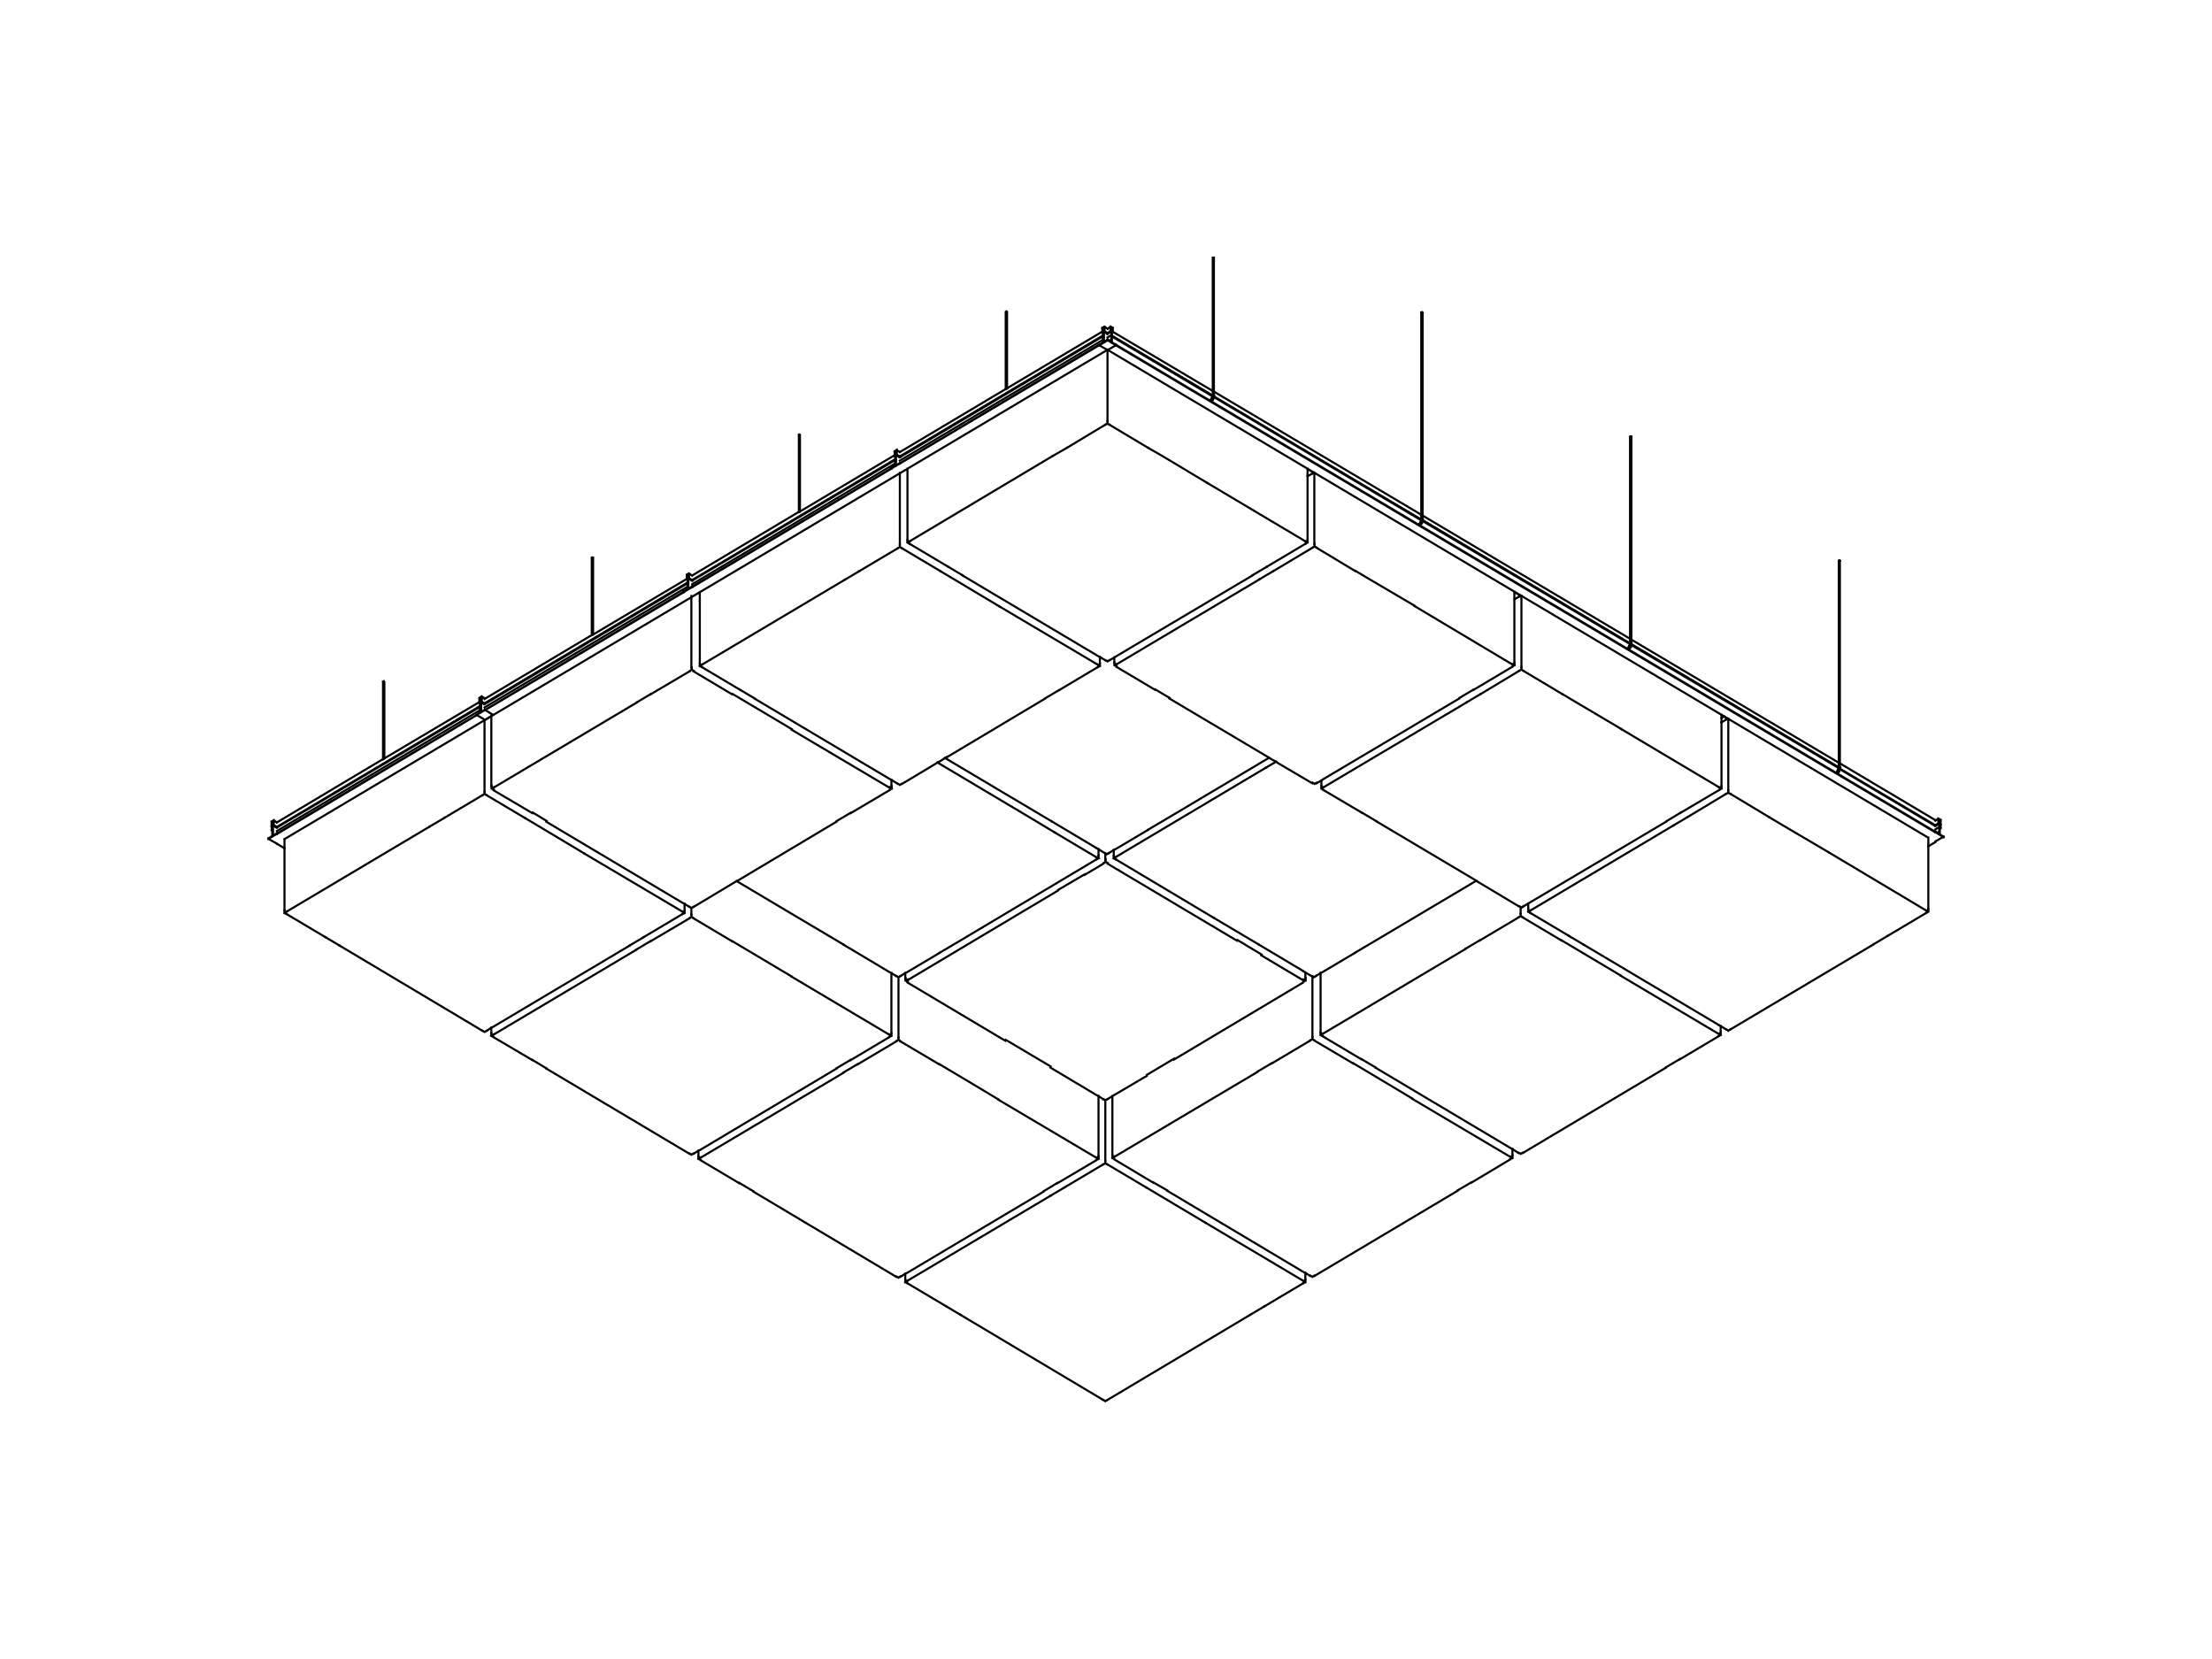 <?xml version="1.0" encoding="utf-8"?>
<!-- Generator: Adobe Illustrator 16.0.0, SVG Export Plug-In . SVG Version: 6.00 Build 0)  -->
<!DOCTYPE svg PUBLIC "-//W3C//DTD SVG 1.0//EN" "http://www.w3.org/TR/2001/REC-SVG-20010904/DTD/svg10.dtd">
<svg version="1.0" id="Layer_1" xmlns="http://www.w3.org/2000/svg" xmlns:xlink="http://www.w3.org/1999/xlink" x="0px" y="0px"
	 width="799.999px" height="600.001px" viewBox="0 0 799.999 600.001" enable-background="new 0 0 799.999 600.001"
	 xml:space="preserve">
<path fill="none" stroke="#000000" stroke-width="0.75" stroke-linecap="square" stroke-miterlimit="10" d="M664.729,279.371
	l0.098-0.102 M665.516,277.749v-0.101 M664.729,278.965v-0.101 M664.926,279.168l0.098-0.101 M665.22,277.547v-0.102 M665.22,278.56
	l0.099-0.101 M665.516,277.648l-0.098-0.101l-0.198-0.203 M402.312,120.096v-1.418l-0.591-0.406 M402.41,118.576l-0.787-0.405v1.621
	l0.296,0.203v1.216v1.621 M402.115,120.096l0.295,0.203 M401.919,122.832v0.81l0.196,0.203 M400.54,123.034l3.052,1.824
	 M98.26,300.141l0.198,0.101 M97.079,303.383l3.051,1.724 M400.54,122.021l1.379-0.81 M325.438,166.602l73.43-43.669
	 M250.335,211.284l73.429-43.669 M175.232,255.865l73.429-43.669 M100.129,300.546l73.43-43.669 M98.26,300.141l0.198-0.203
	 M403.592,124.655l-1.477-0.81 M400.54,122.832v0.202 M401.229,123.237l0.689-0.405 M402.115,120.4l0.295-0.101 M401.722,118.982
	l0.591-0.304 M403.592,124.858v-0.203 M400.54,118.88l1.083-0.709 M400.639,126.581l2.953-1.723 M175.332,260.424l2.362-1.419
	 M477.611,374.307l0.787-0.506 M549.959,417.266l0.786-0.403 M549.959,331.347l0.786,0.405 M477.611,374.307l0.787,0.406
	 M535.193,340.062l-5.119,3.039 M621.518,373.801l0.787,0.506 M549.171,416.862l0.788,0.403 M607.54,383.021l-5.118,3.038
	 M549.171,331.752l0.788-0.405 M621.518,374.713l0.787-0.406 M564.723,340.062l5.119,3.039 M622.305,374.307v-0.911
	 M549.959,331.347v-0.91 M477.611,374.307v-0.911 M586.181,352.827l-16.339-9.727 M492.377,383.021l5.117,3.038 M139.011,274.203
	v-27.559l-0.296-0.202 M138.519,246.543l0.196-0.101v27.964 M138.519,246.543v27.964 M98.949,296.798l-0.689,0.405v1.418
	 M98.26,298.824l0.198-0.203 M98.26,297.101l0.689-0.405v1.621l-0.196,0.203v3.647l-0.295,0.203l-1.379,0.81 M97.079,303.383
	l3.051-1.823 M98.458,298.925l-0.198-0.101 M100.129,301.357l-1.377,0.81 M97.079,303.18v0.203 M100.129,301.56v-0.202
	 M98.949,297.507l-0.689-0.304 M100.129,297.405l-1.181-0.709 M324.256,162.853l-0.689,0.405v1.52 M323.567,164.879l0.197-0.101
	 M324.06,168.324v-3.748l0.197-0.102v-1.722l-0.689,0.506 M323.765,167.615v0.811l-1.378,0.912 M322.387,169.439l3.051-1.824
	 M323.765,165.082l-0.197-0.203 M325.438,167.514l-1.378,0.81 M322.387,169.338v0.101 M325.438,167.615v-0.101 M324.256,163.664
	l-0.689-0.406 M325.438,163.461l-1.181-0.709 M248.662,213.108l-1.377,0.81 M249.153,207.434l-0.688,0.405 M248.958,209.257
	l0.196-0.202 M247.285,214.121l3.051-1.824 M248.662,209.663l-0.196-0.102 M250.335,212.094l-1.378,0.811 M248.465,207.94v1.419
	 M248.465,209.561l0.196-0.202 M247.285,213.918v0.203 M249.153,207.535l-0.688,0.405 M250.335,212.297v-0.203 M249.153,209.055
	v-1.621 M248.662,213.108v-0.912 M249.153,208.244l-0.688-0.304 M248.958,212.905v-3.648 M250.335,208.143l-1.182-0.709
	 M701.738,298.114v-1.519l-0.591-0.405 M701.837,296.493l-0.787-0.405v1.621l0.295,0.203v1.216v1.621 M701.541,298.013l0.296,0.203
	 M701.345,300.749v0.912l0.196,0.101 M699.967,300.952l2.952,1.824 M699.967,299.938l1.378-0.81 M702.919,302.573l-1.378-0.812
	 M699.967,300.749v0.203 M700.557,301.154l0.788-0.405 M701.541,298.317l0.296-0.101 M701.147,296.899l0.591-0.304 M702.919,302.776
	v-0.203 M699.967,296.798l1.083-0.71 M252.6,419.09l0.787-0.506 M324.945,462.05l0.689-0.404 M324.945,376.029l0.689,0.507
	 M252.6,419.09l0.787,0.405 M310.181,384.845l-5.118,3.039 M396.504,418.584l0.788,0.506 M324.159,461.646l0.787,0.404
	 M382.43,427.804l-5.021,3.039 M324.159,376.536l0.787-0.507 M396.504,419.495l0.788-0.405 M339.71,384.845l5.118,3.039
	 M397.292,419.09v-0.912 M324.945,376.029v-0.811 M252.6,419.09v-0.912 M361.069,397.61l-16.241-9.727 M267.363,427.804l5.119,3.039
	 M177.693,374.611l0.787-0.507 M250.04,417.571l0.788-0.406 M250.04,331.55l0.788,0.507 M177.693,374.611l0.787,0.404
	 M235.275,340.365l-5.119,3.04 M321.599,374.104l0.788,0.507 M249.352,417.165l0.688,0.406 M307.623,383.324l-5.119,3.04
	 M249.352,332.057l0.688-0.507 M321.599,375.016l0.788-0.404 M264.805,340.365l5.118,3.04 M322.387,374.611v-0.912 M250.04,331.55
	v-0.81 M177.693,374.611v-0.912 M286.263,353.131l-16.34-9.726 M192.557,383.324l5.02,3.04 M253.091,240.869l0.787-0.507
	 M325.438,283.828l0.788-0.405 M325.438,197.808l0.788,0.507 M253.091,240.869l0.787,0.405 M310.673,206.623l-5.119,3.04
	 M396.997,240.362l0.788,0.507 M324.65,283.423l0.787,0.405 M383.02,249.582l-5.118,3.04 M324.65,198.315l0.787-0.507
	 M396.997,241.274l0.788-0.405 M340.203,206.623l5.118,3.04 M397.785,240.869v-0.912 M325.438,197.808v-0.81 M253.091,240.869
	v-0.912 M361.562,219.389l-16.241-9.726 M267.856,249.582l5.118,3.04 M402.312,418.786l0.689-0.506 M474.658,461.745l0.689-0.404
	 M474.658,375.827l0.689,0.405 M402.312,418.786l0.689,0.406 M459.895,384.54l-5.119,3.04 M546.218,418.28l0.787,0.506
	 M473.871,461.341l0.787,0.404 M532.143,427.601l-5.021,2.938 M473.871,376.232l0.787-0.405 M546.218,419.192l0.787-0.406
	 M489.424,384.54l5.117,3.04 M547.005,418.786v-0.912 M474.658,375.827v-0.912 M402.312,418.786v-0.912 M510.782,397.307
	l-16.241-9.727 M417.076,427.601l5.119,2.938 M477.907,285.146l0.688-0.406 M550.253,242.186l0.689,0.406 M477.907,285.146
	l0.688,0.506 M535.488,251.001l-5.118,3.04 M621.812,284.74l0.787,0.406 M607.736,293.96l-5.019,3.04 M549.466,242.592l0.787-0.406
	 M621.812,285.652l0.787-0.506 M565.018,251.001l5.119,3.04 M622.6,285.146v-0.912 M550.253,242.186v-0.912 M477.907,285.146v-0.912
	 M622.6,259.714l0.984-0.607 M586.377,263.666l-16.24-9.625 M492.672,293.96l5.117,3.04 M363.924,140.563V112.7l-0.197,0.101v27.863
	 M214.506,201.76v27.66 M214.211,201.658l-0.197,0.102 M289.118,157.179v27.863 M214.506,201.76l-0.295-0.102 M289.118,157.179
	l0.196,0.101v27.661 M288.919,157.28v27.863 M363.924,112.7l0.295,0.101v27.66 M289.118,157.179l-0.198,0.101 M214.015,201.76
	v27.863 M214.211,201.658v27.863 M624.272,260.221l0.592-0.304 M474.658,171.263l0.492-0.304 M400.54,120.805l0.197-0.202
	 M400.244,120.603l0.296-0.102 M174.938,254.547l0.295-0.203 M100.129,299.026l0.198,0.102l-0.198,0.203 M99.834,299.128
	l0.295,0.203 M325.438,165.082l0.197,0.203l-0.197,0.101 M250.335,209.764l0.197,0.101 M699.671,298.52l0.296,0.203l0.196-0.203
	 M699.671,298.52l0.296-0.101 M549.466,215.742l0.493-0.304"/>
<path fill="none" stroke="#000000" stroke-width="0.75" stroke-linecap="square" stroke-miterlimit="10" d="M438.717,143.089v-0.102
	 M438.814,143.19v-0.101 M438.618,143.898l0.099-0.101 M438.814,143.292v-0.101 M438.618,144v-0.102 M438.224,144.607v-0.102
	l0.1-0.1 M438.421,144.81v-0.101 M439.11,143.19v-0.101 M438.323,144.405l0.098-0.102 M438.618,144.607v-0.102 M438.913,142.987
	l-0.099-0.101 M438.913,144v-0.102 M439.11,143.089v-0.102l-0.296-0.202 M403.096,240.553l0.787-0.405 M475.419,283.463l0.788-0.404
	 M475.419,197.64l0.788,0.405 M403.096,240.553l0.787,0.505 M460.66,206.444l-5.117,3.037 M546.956,240.147l0.787,0.405
	 M474.731,283.06l0.688,0.404 M532.983,249.357l-5.117,3.035 M474.731,198.044l0.688-0.405 M546.956,241.058l0.787-0.505
	 M490.179,206.444l5.117,3.037 M547.743,240.553v-0.911 M475.419,197.64v-0.911 M403.096,240.553v-0.911 M511.631,219.096
	l-16.335-9.614 M417.856,249.357l5.116,3.035 M472.172,354.612l-0.787,0.405 M399.849,311.7l-0.689,0.405 M327.525,354.612
	l0.787-0.404 M399.849,311.7l0.787,0.405 M327.525,354.612l0.787,0.405 M472.172,354.612l-0.787-0.404 M399.849,311.7v-0.911
	 M414.805,388.72l9.841-5.87 M382.727,321.821l9.643-5.667 M327.525,354.612v-0.911 M363.736,376.068l16.236,9.615 M456.231,345.2
	l-8.758-5.263 M472.172,354.612v-0.911 M398.963,123.859l-1.378,0.81 M399.455,118.192l-0.689,0.405 M399.258,120.014l0.197-0.202
	 M397.585,124.872l3.051-1.822 M701.541,301.58v-2.125l0.296-0.101 M699.967,304.312l2.952-1.72 M438.618,143.393l-36.408-21.658
	 M514.091,188.228l-75.08-44.633 M589.563,232.961l-75.079-44.532 M665.036,277.796l-75.08-44.531 M398.963,120.418l-0.197-0.101
	 M400.636,122.848l-1.377,0.81 M398.766,118.698v1.416 M398.766,120.317l0.197-0.203 M397.585,124.669v0.202 M399.455,118.293
	l-0.689,0.405 M438.717,143.089l-36.507-21.659 M514.091,187.923l-74.98-44.531 M589.563,232.657l-74.981-44.531 M665.036,277.493
	l-74.981-44.531 M701.837,299.354l-0.296-0.202 M399.455,119.812v-1.619 M398.963,123.859v-0.911 M399.455,119.001l-0.689-0.303
	 M399.258,123.657v-3.644 M400.636,118.9l-1.181-0.708 M438.717,141.47l-36.211-21.456 M514.091,186.204l-74.98-44.531
	 M589.563,231.039l-74.981-44.531 M665.036,275.874l-74.981-44.532 M699.967,296.621l-34.538-20.545 M400.537,126.592l-2.952-1.721
	 M177.859,285.185l0.787-0.506 M250.183,242.171l0.787,0.506 M177.859,285.185l0.787,0.405 M235.423,250.977l-5.117,3.036
	 M321.818,284.679l0.689,0.506 M307.747,293.889l-5.117,3.036 M249.494,242.678l0.689-0.506 M321.818,285.589l0.689-0.405
	 M264.943,250.977l5.116,3.036 M322.507,285.185v-0.911 M250.183,242.171v-0.81 M177.859,285.185v-0.911 M286.394,263.729
	l-16.335-9.716 M192.717,293.889l5.019,3.036 M173.726,257.555l-1.377,0.911 M174.218,251.888l-0.688,0.505 M174.022,253.708
	l0.196-0.101 M172.349,258.566l3.05-1.822 M173.726,254.214l-0.196-0.202 M175.399,256.644l-1.377,0.81 M173.53,252.393v1.519
	 M173.53,254.013l0.196-0.101 M172.349,258.465v0.101 M174.218,251.988l-0.688,0.404 M175.399,256.745v-0.101 M174.218,253.607
	v-1.72 M173.726,257.555v-0.81 M174.218,252.798l-0.688-0.406 M174.022,257.454v-3.745 M175.399,252.596l-1.181-0.708
	 M175.301,260.288l-2.952-1.721 M178.056,258.364l-2.657-1.62 M589.759,233.873v-0.101l0.1-0.102 M590.055,232.961v-0.101
	 M590.055,157.966l-0.296-0.101 M589.465,234.276v-0.101 M589.858,233.568v-0.101 M590.055,232.86v-0.102 M589.366,234.378
	l0.099-0.102 M589.661,233.974v-0.101 M589.858,233.467l0.098-0.101v-0.101 M589.169,233.771h0.099 M589.956,233.164v-0.101
	 M589.169,233.873l-0.098,0.101 M589.661,233.873h0.098 M589.169,233.873v-0.101 M589.465,233.367v-0.101 M589.563,232.86v-0.102
	 M589.661,233.164v-0.101 M589.268,233.771v-0.102 M589.366,233.568v-0.101h0.099 M589.759,232.657v-0.101 M589.465,233.266v-0.102
	 M589.759,157.865l-0.195,0.101 M589.465,233.669l0.099-0.101 M589.563,232.657v-0.101 M589.563,234.075l0.098-0.101
	 M589.563,233.367l0.098-0.101 M589.268,233.974l0.099-0.101l0.099-0.101v-0.102 M589.661,233.266v-0.102 M589.071,234.276v-0.101
	 M589.759,232.557v-0.101 M589.563,233.062v-0.101v-0.101 M589.465,233.467v-0.101 M589.759,157.865v74.59 M589.759,232.961v-0.101
	 M589.268,233.669l0.099-0.101 M589.465,233.164l0.099-0.101 M589.661,233.062l0.098-0.101 M589.759,232.758v-0.101
	 M589.563,233.467v-0.101 M589.759,232.86v-0.102 M589.563,233.568v-0.101 M589.071,234.175l0.098-0.101h0.099 M590.055,232.758
	v-0.101 M589.268,234.075v-0.101 M589.465,234.175l0.099-0.101 M589.858,233.669v-0.101 M590.055,232.657v-0.101l-0.296-0.101
	 M665.133,278.605l0.1-0.101v-0.101 M665.429,202.801l-0.196-0.101 M664.938,279.111v-0.101 M665.33,278.303v-0.102
	 M665.429,277.694l0.099-0.101 M664.839,279.111h0.099 M665.036,278.809l0.097-0.101 M665.33,278.201l0.099-0.101v-0.101
	 M664.643,278.605l0.098-0.101 M665.429,277.897v-0.101 M664.643,278.708l-0.1,0.101 M665.133,278.708v-0.102 M664.643,278.708
	v-0.102 M665.036,277.694v-0.101 M665.133,277.999v-0.101 M664.839,278.403v-0.101v-0.102 M665.232,277.493v-0.101 M664.938,278.1
	v-0.101 M665.232,202.701l-0.196,0.101 M664.938,278.504v-0.101 M665.036,278.91v-0.101 M665.036,278.201l0.097-0.101
	 M664.74,278.708h0.099v-0.102l0.099-0.101 M665.133,278.1v-0.101 M665.232,277.29v-0.1 M665.036,277.897v-0.101 M664.839,278.201
	l0.099-0.101 M665.232,202.701v74.489 M665.232,277.796v-0.102 M664.74,278.504l0.099-0.101 M664.938,277.999l0.099-0.101
	 M665.133,277.897l0.1-0.101 M665.036,277.493v-0.101 M665.232,277.593v-0.101 M665.036,278.303v-0.102 M665.232,277.694v-0.101
	 M664.938,278.403l0.099-0.101 M664.543,279.01l0.1-0.101l0.098-0.101"/>
<path fill="none" stroke="#000000" stroke-width="0.75" stroke-linecap="square" stroke-miterlimit="10" d="M178.491,375.108
	l14.075,8.313 M321.603,374.195l-35.335-20.984 M197.586,386.464l51.772,30.817 M305.56,209.658l-51.674,30.718 M324.654,198.303
	l-13.977,8.313 M396.998,241.288l-13.977,8.313 M326.229,198.303l13.976,8.313 M325.441,196.984v-25.953 M397.785,239.97v-2.433
	 M253.886,241.288l13.976,8.313 M396.998,240.375l-35.434-20.986 M454.773,387.68l-51.771,30.718 M402.312,417.991v-21.594
	 M473.869,376.325l-13.978,8.313 M546.212,419.31l-14.075,8.415 M475.345,376.325l14.075,8.313 M474.655,375.007v-21.898
	 M546.999,417.991v-2.433 M403.002,419.31l14.075,8.415 M546.212,418.397l-35.434-20.986 M550.739,327.967l0.197-0.203
	 M530.365,254.062l-51.772,30.718 M477.903,284.272v-2.028 M549.46,242.605l-13.978,8.414 M549.46,327.764l0.491,0.305l0.296,0.203
	 M621.803,285.691l-14.075,8.313 M550.937,242.605l14.074,8.414 M550.247,241.288v-25.852 M478.593,285.691l14.075,8.313
	 M621.803,284.78l-35.433-21.087 M550.739,327.967l-0.492,0.305 M622.591,261.26l1.673-1.014 M472.884,172.249l1.771-1.014
	 M547.688,216.753l1.771-1.013 M102.899,330.196l0.788-0.506 M175.243,373.182l0.787-0.405 M175.243,287.111l0.787,0.506
	 M102.899,330.196l0.788,0.406 M160.479,295.932l-5.118,3.041 M246.799,329.69l0.787,0.506 M174.455,372.776l0.788,0.405
	 M232.822,338.916l-5.118,3.041 M174.455,287.618l0.788-0.506 M246.799,330.603l0.787-0.406 M190.007,295.932l5.118,3.041
	 M247.586,330.196v-0.912 M175.243,287.111v-0.811 M102.899,330.196v-0.912 M211.365,308.706l-16.24-9.733 M117.663,338.916
	l5.118,3.041 M327.41,463.714l0.787-0.506 M399.753,506.698l0.788-0.404 M399.753,420.729l0.788,0.406 M327.41,463.714l0.787,0.405
	 M384.989,429.447l-5.118,3.041 M471.31,463.208l0.787,0.506 M398.966,506.294l0.787,0.404 M457.333,472.433l-5.118,3.041
	 M398.966,421.135l0.787-0.406 M471.31,464.119l0.787-0.405 M414.517,429.447l5.119,3.041 M472.097,463.714v-0.912 M399.753,420.729
	v-0.912 M327.41,463.714v-0.912 M435.975,442.222l-16.339-9.733 M342.174,472.433l5.118,3.041 M552.708,329.69l0.788-0.406
	 M625.051,372.776l0.788-0.506 M625.051,286.706l0.788,0.406 M552.708,329.69l0.788,0.506 M610.287,295.525l-5.117,3.042
	 M696.607,329.284l0.787,0.406 M624.264,372.271l0.787,0.506 M682.631,338.51l-5.118,3.042 M624.264,287.111l0.787-0.406
	 M696.607,330.196l0.787-0.506 M639.814,295.525l5.119,3.042 M697.395,329.69v-0.913 M625.051,286.706v-0.912 M552.708,329.69
	v-0.913 M661.271,308.197l-16.338-9.63 M567.472,338.51l5.118,3.042 M328.197,196.174l0.788-0.405 M400.541,239.159l0.688-0.406
	 M400.541,153.188l0.688,0.406 M328.197,196.174l0.788,0.507 M385.777,162.009l-5.118,2.94 M472.097,195.769l0.787,0.405
	 M399.753,238.752l0.788,0.406 M458.12,204.994l-5.118,3.042 M399.753,153.595l0.788-0.406 M472.097,196.681l0.787-0.507
	 M415.305,162.009l5.118,2.94 M472.884,196.174v-0.912 M400.541,153.188v-0.912 M328.197,196.174v-0.912 M436.663,174.682
	l-16.24-9.733 M342.961,204.994l5.119,3.042 M415.206,300.087l9.94-5.88 M341.78,274.135l22.343,13.281l16.24,9.631
	 M425.146,294.208l33.859-20.174 M514.223,189.078v-0.102l0.099-0.101 M514.519,188.165v-0.101 M514.519,113.144l-0.296-0.202
	 M513.928,189.482l0.099-0.101 M514.321,188.772l0.099-0.101 M514.519,188.063v-0.102 M513.83,189.584l0.098-0.102 M514.125,189.28
	v-0.101 M514.42,188.671v-0.101v-0.102 M513.73,189.078v-0.102 M514.42,188.368l0.099-0.101 M513.533,189.28l0.1-0.101v-0.101
	 M514.125,189.179l0.098-0.101 M513.633,189.078h0.098 M513.928,188.571v-0.102 M514.026,188.063v-0.102 M514.125,188.368
	l0.098-0.101 M513.73,188.976l0.1-0.101 M513.83,188.772L513.83,188.772l0.098-0.101 M514.223,187.961v-0.101 M513.928,188.469
	l0.099-0.101 M514.223,112.941l-0.196,0.101 M513.928,188.875l0.099-0.102 M514.026,187.86v-0.101 M514.026,189.382l0.099-0.102
	 M514.125,188.571v-0.102 M513.83,189.179v-0.101l0.098-0.102v-0.101 M514.125,188.469v-0.101 M513.533,189.482h0.1 M514.223,187.76
	v-0.102 M514.026,188.368v-0.101 M514.026,188.165v-0.101 M513.928,188.671v-0.101 M514.223,112.941v74.716 M513.83,188.875v-0.102
	 M514.223,188.267v-0.102 M514.026,187.961v-0.101 M514.223,188.063v-0.102 M514.026,188.671l0.099-0.101 M514.223,188.165v-0.101
	 M514.026,188.772v-0.101 M513.633,189.482v-0.101l0.098-0.102 M513.83,189.686v-0.101 M514.519,187.961v-0.101 M513.73,189.28
	l0.1-0.101 M514.223,187.86v-0.101 M514.321,188.875v-0.102 M514.519,187.86L514.519,187.86l-0.296-0.203 M403.592,309.922
	l-0.787,0.507l0.787,0.405 M490.011,344.593l9.941-5.88 M457.923,277.582l3.643-2.129 M402.805,310.429v-0.912 M438.927,331.921
	l16.24,9.631 M499.952,338.713l33.955-20.175 M396.505,310.834l0.788-0.405l-0.788-0.406 M372.588,295.729l-33.564-19.972
	 M339.812,344.593l9.941-5.88 M266.386,318.641l22.343,13.28l16.24,9.631 M381.348,301l-8.76-5.272 M397.292,310.429v-0.912
	 M438.729,144.167l0.099-0.102v-0.101 M439.025,143.253v-0.101 M438.435,144.674l0.099-0.102 M438.828,143.863l0.099-0.102
	 M438.337,144.674h0.098 M438.632,144.37v-0.102 M438.927,143.761v-0.101v-0.102 M438.237,144.167v-0.102 M439.025,143.457v-0.101
	 M438.041,144.37l0.099-0.102 M438.632,144.268l0.098-0.101 M438.14,144.268l0.098-0.101 M438.435,143.66l0.099-0.102
	 M438.533,143.152h0.099 M438.729,143.558v-0.101 M438.237,144.064h0.1 M438.337,143.963l0.098-0.101v-0.102 M438.729,143.052
	l0.099-0.102 M438.435,144.064l0.099-0.101 M438.533,144.471l0.099-0.101 M438.632,143.761v-0.101 M438.337,144.268v-0.101h0.098
	v-0.102 M438.632,143.66l0.098-0.102 M438.041,144.572h0.099 M438.729,142.849v-0.102 M438.533,143.457v-0.101 M438.533,143.253
	v-0.101 M438.435,143.761v-0.101 M438.729,93.172v49.574 M438.729,143.355v-0.102 M438.337,144.064v-0.101 M438.533,143.558v-0.101
	 M438.729,143.457v-0.101"/>
<path fill="none" stroke="#000000" stroke-width="0.75" stroke-linecap="square" stroke-miterlimit="10" d="M546.216,415.153
	l0.787,0.404 M98.459,300.29v-0.304 M323.765,166.368v-0.304 M248.663,212.192v-1.217v-0.304 M701.538,299.682v-0.304
	 M327.407,460.672l-1.772,1.115 M252.6,416.167l-1.772,1.114 M253.092,239.969v-22.607 M342.565,273.728l-0.788,0.406
	 M322.387,282.042l2.264,1.419 M472.1,460.367l1.771,1.115 M622.598,284.272v-23.013 M497.788,297.046l35.337,20.986l0.787,0.506
	 M155.353,298.972l-51.676,30.718 M174.447,287.617l-13.977,8.314 M246.793,330.602l-13.977,8.313 M176.022,287.617L190,295.931
	 M175.234,286.3v-25.953 M247.58,329.284v-2.434 M103.676,330.602l13.977,8.313 M246.793,329.689l-35.435-20.984 M122.771,341.956
	l51.676,30.82 M379.87,432.488l-51.676,30.718 M327.407,462.8v-2.128 M398.965,421.134l-13.977,8.313 M471.312,464.119
	l-13.978,8.312 M400.54,421.134l13.978,8.313 M399.753,419.815v-21.897 M472.1,462.8v-2.433 M328.194,464.119l13.977,8.312
	 M471.312,463.206l-35.336-20.985 M347.29,475.473l51.675,30.819 M605.176,298.567L553.5,329.284 M552.712,328.777v-2.027
	 M624.271,287.111l-13.978,8.414 M696.617,330.196l-13.977,8.312 M625.847,287.111l13.977,8.414 M625.059,285.793v-25.852
	 M553.5,330.196l13.978,8.312 M696.617,329.284l-35.337-21.087 M572.596,341.551l48.92,29.096 M380.657,164.949l-51.676,30.819
	 M399.753,153.595l-13.977,8.414 M472.1,196.681l-13.978,8.313 M401.229,153.595l14.076,8.414 M400.54,152.277v-25.852
	 M328.981,196.681l13.978,8.313 M472.1,195.768l-35.436-21.087 M400.54,308.806l0.492-0.304 M400.244,308.908l-0.491-0.306
	l-0.197-0.101 M380.362,297.046l16.143,9.631 M400.244,308.908l0.296-0.103 M514.423,188.367v0.102 M514.522,113.144v73.399v1.318
	 M514.522,188.266v-0.101 M514.03,188.165v0.101 M514.03,113.043v73.195v1.521 M475.348,353.311l0.491-0.304 M402.805,307.386v2.13
	 M475.15,353.413l-0.492-0.306l-0.296-0.101 M403.591,309.921l54.335-32.34 M403.591,310.833l35.338,21.087 M455.168,341.551
	l16.144,9.631 M475.15,353.413l0.197-0.103 M324.158,353.007l0.788,0.406 M397.292,307.083v2.433 M396.505,310.021L381.346,301
	 M324.946,353.413l0.689-0.406 M349.75,338.712l46.755-27.879 M439.026,143.457l-0.098,0.101 M439.026,93.173v48.459v1.318
	 M439.026,143.254v0.101 M438.534,143.254v0.101 M438.633,143.152v-0.101 M438.633,93.173v48.256v1.521 M455.464,209.556
	l-51.676,30.718 M403.001,239.767v-2.028 M474.658,198.1l-14.076,8.414 M546.905,241.186l-13.977,8.313 M476.135,198.1l13.977,8.414
	 M475.348,196.782V170.93 M403.788,241.186l13.978,8.313 M546.905,240.274l-35.336-21.088 M399.753,397.918l0.787-0.405
	 M327.407,351.892v2.129 M399.753,311.036v-2.434 M399.064,397.513l0.689,0.405 M472.1,351.688v2.332 M447.394,340.232
	l-46.854-27.879 M392.272,316.41l6.792-4.057 M471.312,354.528l-15.158-9.023 M328.194,354.528l54.432-32.441 M328.194,355.339
	l35.435,21.087 M424.558,383.218l46.754-27.879 M398.67,118.517v1.419v0.305 M701.834,299.58v-1.318 M400.54,120.747l-0.296-0.202
	l-1.082-0.609 M699.668,298.567l-34.253-20.378 M400.737,120.545l-0.197-0.102l-1.181-0.709v-0.811v-0.71 M700.16,298.567
	l-0.197-0.102l-34.548-20.479 M398.867,120.342v-0.304 M475.248,171.031l-0.098-0.101 M550.056,215.537l-0.099-0.102
	 M624.96,260.043l-0.098-0.102 M398.867,122.876v-1.216 M230.158,254.163l-51.676,30.717 M249.353,242.808l-14.076,8.313
	 M249.353,327.966l0.689,0.406 M321.698,285.793l-14.075,8.313 M250.828,242.808l13.977,8.313 M250.042,241.49v-25.953
	 M322.387,284.475v-2.433 M178.482,285.793l14.076,8.313 M321.698,284.88l-35.435-20.985 M250.828,327.966l-0.787,0.406
	 M173.364,252.54v1.318v0.305 M175.234,254.669l-0.295-0.101l-1.083-0.71 M174.053,253.656v-0.71v-0.811 M175.431,254.568
	l-0.197-0.203l-1.181-0.608 M173.562,254.365v-0.304 M173.562,256.9v-1.217 M589.919,233.278v0.102 M590.018,157.954v73.499v1.217
	 M589.919,233.177l0.099-0.101 M589.526,232.873v-0.102 M589.526,157.954v73.195v1.521 M665.415,278.088v0.101 M665.415,202.865
	v73.398v1.318 M665.415,277.885v0.101 M665.021,277.885v0.101 M665.021,277.784v-0.102 M665.021,202.865v73.195v1.521
	 M401.723,118.213v0.71v0.811 M402.41,120.241v-0.305v-1.419 M401.918,123.586l-0.688-0.405l-0.689-0.406 M98.262,298.871v1.318
	 M400.54,120.443l1.083-0.709 M325.143,165.253l0.295-0.203l73.429-43.694 M250.042,209.86l0.295-0.102l73.429-43.694
	 M175.234,254.365l73.429-43.694 M99.837,299.175l0.295-0.102l73.429-43.694 M400.737,120.545l1.181-0.609 M325.635,165.253
	l73.232-43.593 M250.336,210.063l0.197-0.203l73.232-43.492 M175.234,254.669l0.197-0.101l73.232-43.593 M100.329,299.175
	l73.232-43.492 M364.22,140.415l34.45-20.479 M250.336,208.137l38.585-23.014 M100.132,297.451l38.388-22.912 M530.074,343.173
	l-51.676,30.719 M477.611,373.486v-21.595 M549.169,331.819l-13.977,8.312 M621.516,374.804l-13.978,8.313 M550.744,331.819
	l13.978,8.312 M549.957,330.501v-2.434 M622.304,373.486v-2.434 M478.398,374.804l13.977,8.313 M621.516,373.892l-35.336-20.986
	 M497.494,386.158l48.722,28.995 M98.951,298.364v-0.811v-0.71 M98.459,298.972v-0.304 M99.837,299.175l-1.083-0.608
	 M100.132,299.073l-1.181-0.709 M102.889,306.778l-2.757-1.622 M324.257,164.341v-0.71v-0.811 M323.765,167.585v-1.217
	 M323.765,165.05v-0.304 M323.568,163.225v1.318v0.304 M325.438,165.354l-0.295-0.101l-1.083-0.71 M325.438,165.05l-1.181-0.608
	 M248.466,207.832v1.42v0.304 M250.336,210.063l-0.295-0.203l-1.083-0.608 M250.336,209.758l-1.181-0.709v-0.811v-0.71
	 M248.663,209.657v-0.304 M701.146,296.235v0.709v0.811 M701.342,301.709l-0.787-0.507l-0.592-0.405 M699.963,298.465l1.083-0.71
	 M700.16,298.567l1.182-0.609 M697.404,306.069l2.559-1.521 M305.063,387.982l-51.675,30.719 M252.6,418.295v-2.128
	 M324.158,376.628l-13.977,8.313 M396.505,419.613l-14.076,8.313 M325.635,376.628l14.075,8.313 M324.946,375.311v-21.897
	 M397.292,418.295v-21.898 M253.388,419.613l13.977,8.313 M396.505,418.701l-35.435-20.986 M272.483,430.968l51.675,30.819
	 M230.158,343.478l-51.676,30.718 M177.695,373.79v-2.129 M249.353,332.123l-14.076,8.312 M321.599,375.107l-13.976,8.313
	 M250.828,332.123l13.977,8.312 M250.042,330.805v-2.433 M322.387,373.79v-21.898"/>
<path fill="none" stroke="#000000" stroke-width="0.75" stroke-linecap="square" stroke-miterlimit="10" d="M102.889,303.478
	l297.652-176.969l296.863,176.462 M665.414,277.632l-0.196-0.203 M665.021,278.138v-0.101v-0.101v-0.102v-0.101v-0.101
	 M664.923,278.24v0.101l-0.099,0.101v0.102v0.101l-0.099,0.102l-0.098,0.101v0.101l-0.1,0.102 M664.923,278.24l0.099-0.102
	 M590.018,232.731l-0.295-0.102 M514.522,187.931l-0.296-0.203 M665.218,277.429v0.101v0.102v0.101v0.101v0.102v0.101l-0.099,0.101
	v0.102v0.101l-0.098,0.101v0.102l-0.099,0.101v0.102l-0.099,0.101v0.101h-0.099v0.102l-0.098,0.101l-0.1,0.101 M589.033,234.454
	v-0.101l0.099-0.102h0.099v-0.101l0.098-0.102l0.1-0.101v-0.101l0.098-0.102v-0.101v-0.101l0.099-0.102v-0.101v-0.102l0.099-0.101
	v-0.101v-0.102v-0.101v-0.101v-0.102 M439.026,143.03l-0.296-0.203 M589.525,232.731v0.101v0.101v0.102v0.101v0.101l-0.098,0.102
	v0.101v0.102v0.101h-0.1v0.101l-0.098,0.102v0.101h-0.099v0.101l-0.099,0.102 M438.338,144.855v-0.102h0.098l0.099-0.101v-0.102
	l0.099-0.101v-0.101l0.098-0.102l0.1-0.101v-0.101v-0.102l0.098-0.101v-0.101v-0.102l0.099-0.101v-0.101v-0.102v-0.101v-0.101
	v-0.102 M664.726,279.456l0.099-0.101h0.099v-0.102l0.099-0.101v-0.101l0.098-0.102v-0.101l0.099-0.101v-0.102l0.099-0.101v-0.102
	l0.098-0.101v-0.101v-0.102v-0.101v-0.101l0.1-0.102v-0.101l-0.1-0.101 M513.834,189.755v-0.101l0.098-0.101l0.099-0.102
	l0.099-0.101v-0.101l0.098-0.102v-0.101l0.098-0.101v-0.102l0.1-0.101v-0.101v-0.102v-0.101l0.099-0.101v-0.102v-0.101v-0.102
	v-0.101 M514.03,188.235v-0.101v-0.102v-0.101v-0.101 M513.537,189.35l0.1-0.101v-0.102h0.098v-0.101l0.1-0.101v-0.102l0.098-0.101
	v-0.101v-0.102l0.099-0.101v-0.101 M514.03,188.337v-0.102 M438.436,143.841v-0.101l0.099-0.102v-0.101v-0.101v-0.102v-0.101h0.099
	v-0.101v-0.102 M438.042,144.449l0.099-0.101l0.098-0.102v-0.101h0.1v-0.101l0.098-0.102 M438.436,143.942v-0.101 M513.537,189.553
	h0.1v-0.102l0.098-0.101l0.1-0.101v-0.102l0.098-0.101v-0.101l0.099-0.102v-0.101l0.099-0.101v-0.102v-0.101l0.098-0.101v-0.102
	v-0.101v-0.102v-0.101v-0.101v-0.102 M438.042,144.652h0.099v-0.102l0.098-0.101l0.1-0.101v-0.102h0.098v-0.101l0.099-0.101v-0.102
	l0.099-0.101v-0.101l0.098-0.102v-0.101v-0.101v-0.102v-0.101v-0.101l0.1-0.102l-0.1-0.101v-0.102 M589.82,233.846v-0.102v-0.101
	l0.1-0.101v-0.102v-0.101v-0.102l0.098-0.101v-0.101v-0.102v-0.101v-0.101 M589.723,233.947v0.101h-0.099v0.102l-0.099,0.101
	l-0.098,0.102v0.101l-0.1,0.101 M589.723,233.947l0.098-0.101 M227.698,341.993l-49.215,29.292 M452.216,475.479l-51.675,30.813
	 M677.521,341.588l-51.676,30.711 M453.004,208.101l-49.215,29.191 M527.811,252.596l-49.215,29.191 M701.835,298.308v-1.723
	 M699.964,300.842L403.592,124.684 M399.359,119.82l-0.689,0.303 M398.868,120.427v1.014 M302.504,297.194l-35.337,21.082
	 M266.38,318.681l-15.552,9.325 M174.054,253.712l-0.689,0.405 M173.562,254.421v1.014 M402.312,120.123l-0.591-0.303
	 M98.263,297.194v1.723 M602.42,386.184l-51.676,30.813 M98.952,298.41l-0.689,0.304 M98.459,299.018v1.013 M98.459,302.464v-2.129
	 M324.258,164.416l-0.689,0.406 M323.766,165.126v1.013 M249.156,209.114l-0.689,0.305 M248.664,210.736v-1.013 M701.735,298.207
	l-0.59-0.406 M377.41,430.984l-49.215,29.292 M302.504,386.489l-49.117,29.292 M377.901,252.698l-35.336,21.082 M341.777,274.185
	l-1.968,1.217 M527.121,430.68l-51.773,30.813 M602.716,297.092l-49.215,29.191 M398.868,123.874l0.295-0.203 M325.438,167.559
	l72.05-42.875 M323.766,168.471l0.295-0.102 M248.664,213.169l0.295-0.203 M325.438,167.66l72.05-42.773 M250.336,212.155
	l72.051-42.772 M175.234,256.853l72.051-42.873 M250.336,212.358l72.051-42.874 M175.234,256.955l72.051-42.773 M173.562,257.766
	l0.295-0.102 M472.887,172.322v-1.52v-1.115 M396.504,306.721l0.788,0.406l1.772,1.114 M402.805,307.43l0.787-0.404l11.615-6.893
	 M471.312,351.216l0.787,0.507l1.772,1.015 M477.61,351.926l0.788-0.405l11.615-6.893 M304.966,341.588l16.634,9.933l0.788,0.405
	 M327.407,351.926l0.788-0.405l11.615-6.893 M461.567,275.503l0.688,0.507l12.402,7.298 M422.885,252.596l35.336,20.981l0.787,0.507
	 M379.87,386.083l16.635,9.933l0.788,0.406 M197.579,297.194l49.215,29.292l0.787,0.404 M339.021,275.807l-0.787,0.507
	l-12.009,7.196 M622.598,259.793v-1.115v-0.203 M553.501,326.283l-0.788,0.506 M102.889,306.822v-3.243v-0.102 M178.482,371.285
	l-0.787,0.405 M697.404,306.113v-2.94v-0.202 M621.516,370.677l0.787,0.405l1.969,1.217 M472.887,169.687v-0.203 M403.789,237.292
	l-0.787,0.507 M348.078,208.101l48.92,29.089l0.787,0.406 M399.064,308.241l0.491,0.304 M401.032,308.545l1.772-1.115
	 M473.871,352.737l0.491,0.304 M475.839,353.041l1.771-1.115 M322.388,351.926l1.771,1.115 M325.636,353.041l1.771-1.115
	 M547.693,216.818v-1.521v-1.115 M478.596,281.787l-0.689,0.507 M459.008,274.084l1.771,1.014l0.788,0.405 M397.292,396.422
	l1.673,1.115 M402.312,396.422l0.689-0.406l11.713-6.892 M177.696,261.921v-2.838v-0.405 M247.581,326.891l1.772,1.115
	 M325.438,163.504l38.289-22.805l0.197-0.101 M288.92,185.194l0.197-0.101l0.197-0.101 M138.717,274.49l0.296-0.203l34.352-20.373
	 M100.133,301.451l72.051-42.773 M547.004,415.578l2.166,1.419 M701.539,299.423v-1.013v-0.304 M328.194,460.276l-0.788,0.405
	 M253.388,415.781l-0.787,0.404 M253.093,217.426v-3.142v-0.102 M339.81,275.402l-0.788,0.405 M272.976,252.698l48.723,28.988
	l0.689,0.406 M422.195,430.68l49.116,29.292l0.787,0.405 M622.598,261.313v-1.52 M552.713,326.789l-1.771,1.014 M533.912,318.58
	l15.258,9.122l0.295,0.101 M102.889,329.323v-22.501 M177.696,371.69l-1.674,1.115 M697.404,328.817v-22.704 M328.194,195.33
	v-22.501v-3.142v-0.203 M472.887,195.33v-23.008 M403.002,237.799l-1.772,1.013 M397.785,237.596l1.968,1.216 M547.693,214.182
	v-0.202 M547.693,239.826v-23.008 M477.906,282.294l-1.771,1.014 M398.966,397.537h0.099 M400.541,397.537l1.771-1.115
	 M475.15,171.005l-1.279-0.811l-0.984-0.507 M549.957,215.5l-1.28-0.811l-0.983-0.507 M624.862,259.996l-1.279-0.811l-0.985-0.507
	 M398.868,121.745v-0.304 M699.964,301.045L403.592,124.887 M177.696,284.524v-22.603 M267.167,318.275l-0.787,0.405
	 M173.562,255.739v-0.304 M402.115,123.874v-2.129v-0.304v-1.014v-0.304 M363.925,140.598l0.295-0.102 M289.314,184.992
	l34.254-20.373 M175.234,252.799l38.781-23.109l0.197-0.101l0.296-0.102l33.958-20.17 M138.521,274.591l0.196-0.101
	 M100.133,301.653l72.051-42.875"/>
</svg>
